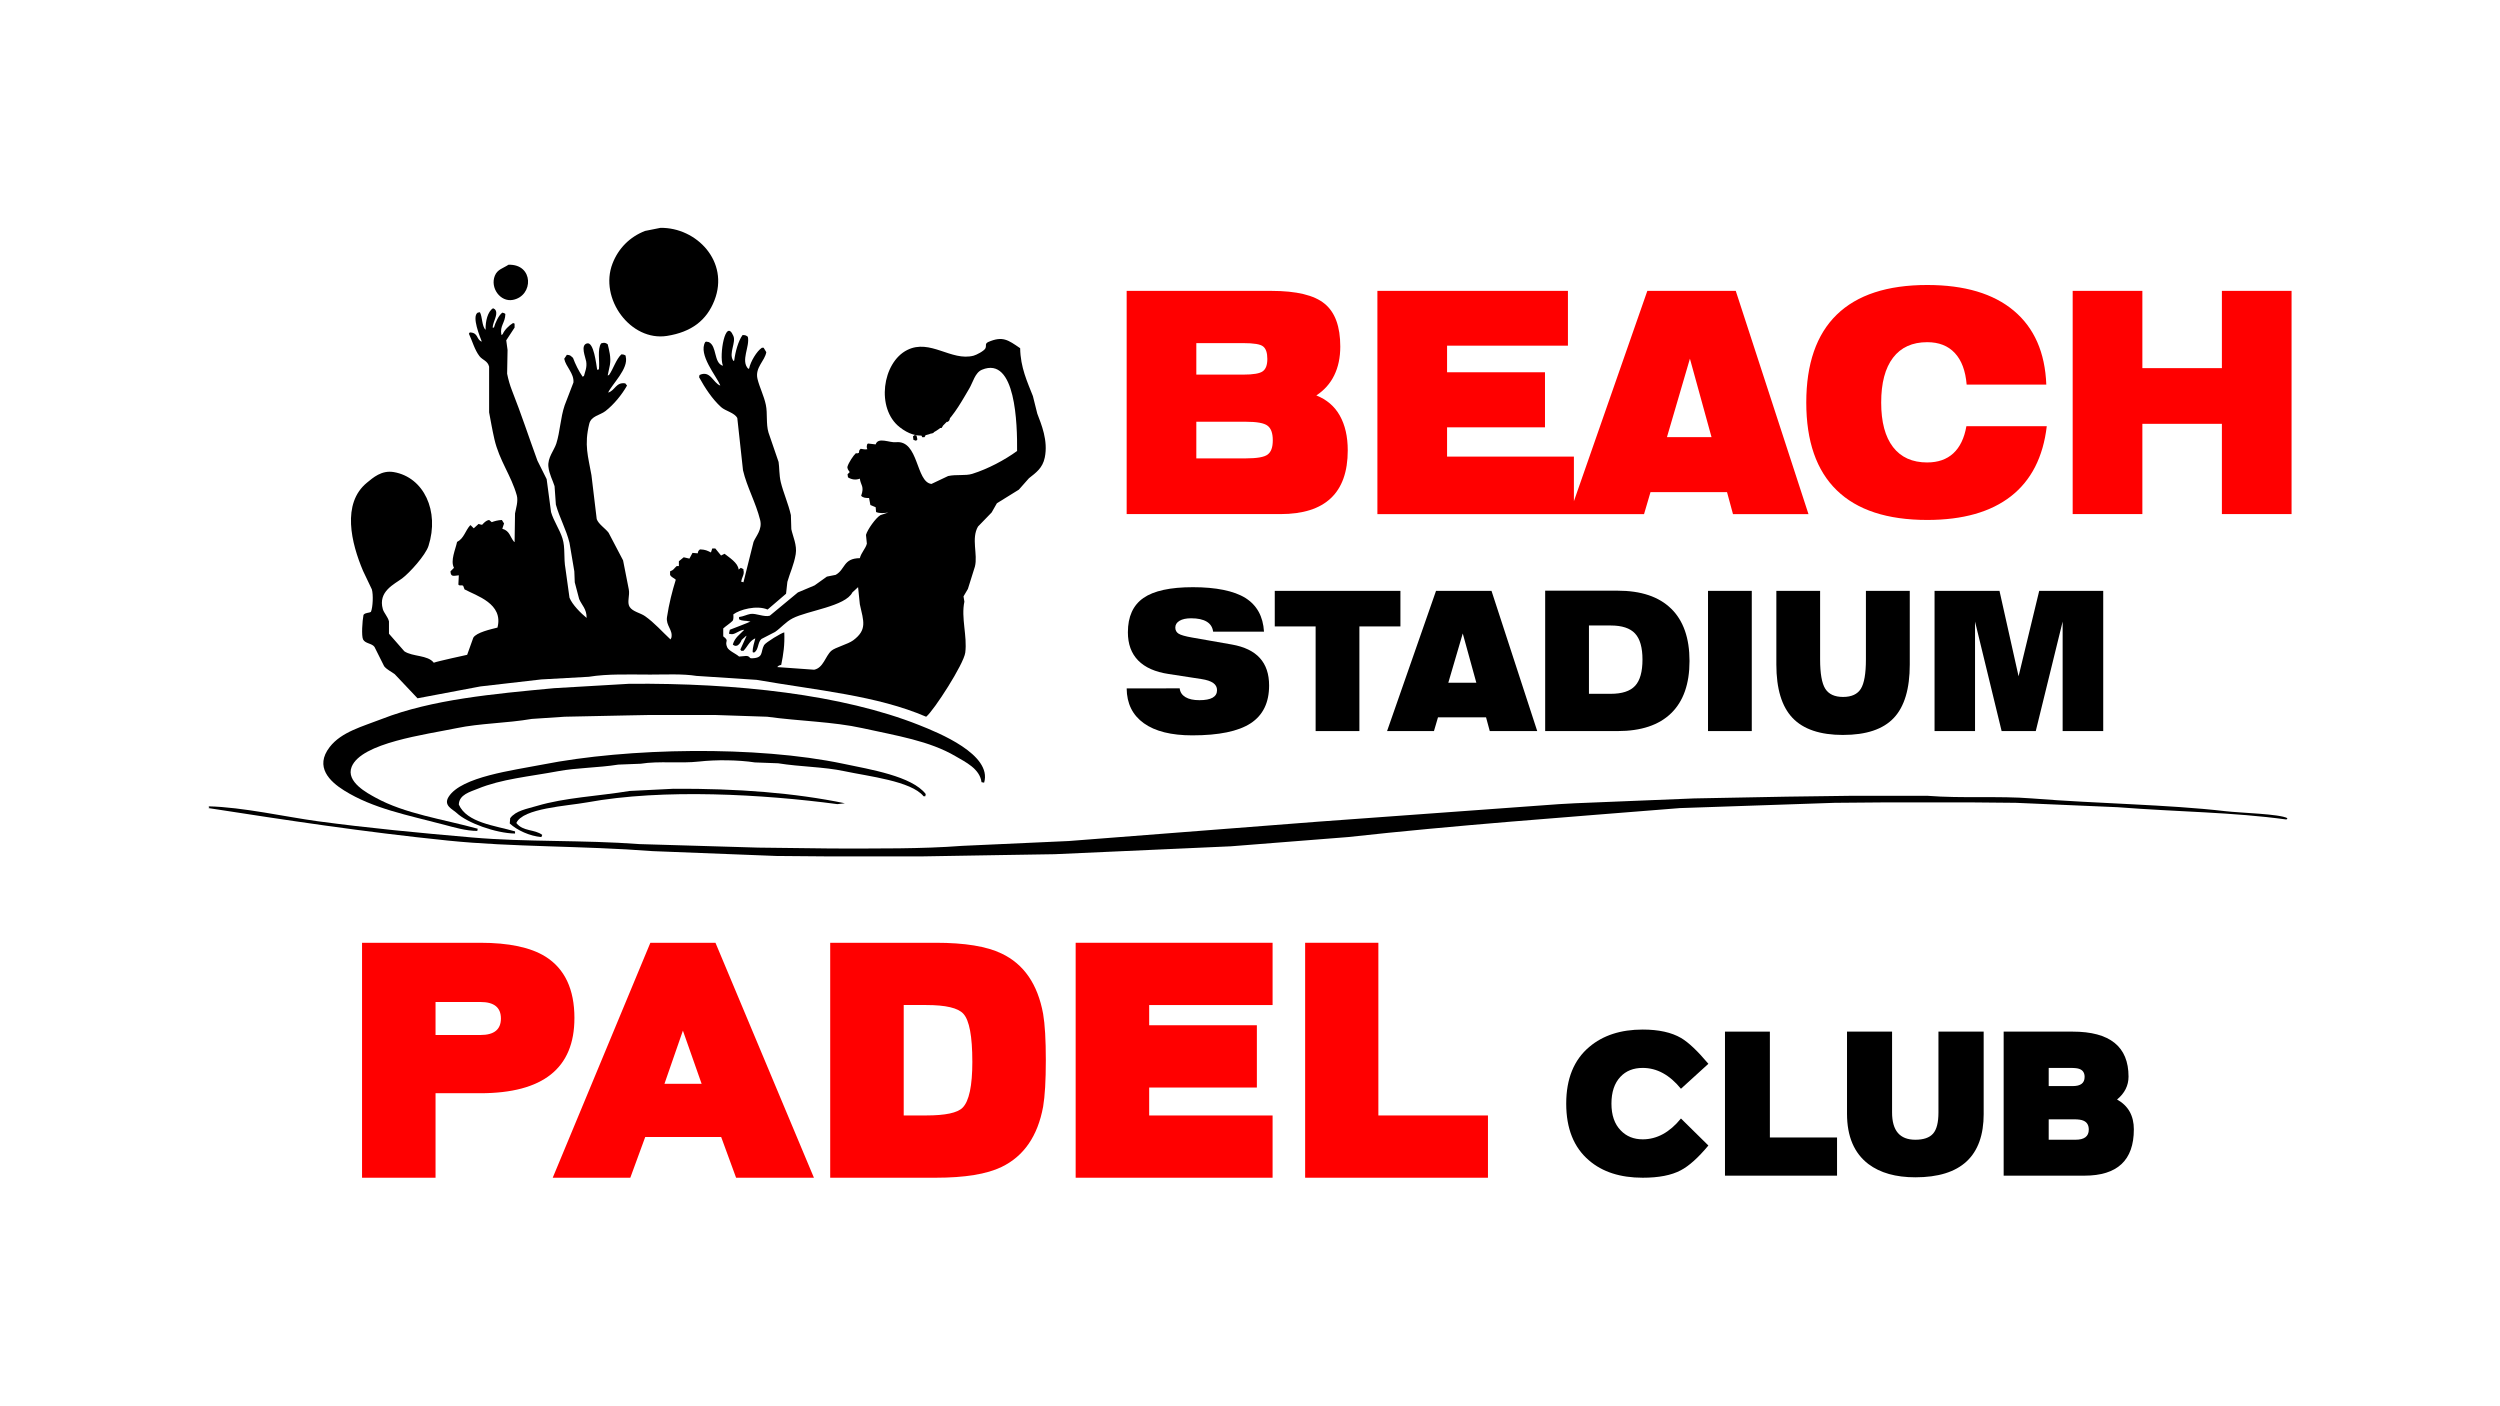 <?xml version="1.0" encoding="UTF-8"?><svg id="Layer_1" xmlns="http://www.w3.org/2000/svg" viewBox="0 0 1366 768"><defs><style>.cls-1,.cls-2{fill:red;}.cls-2,.cls-3{fill-rule:evenodd;}</style></defs><g><path class="cls-2" d="M732.06,227.06c-2.85-5.07-7.14-8.73-12.81-11,4.28-2.8,7.57-6.47,9.76-10.96,2.22-4.53,3.32-9.76,3.32-15.73,0-10.91-2.82-18.7-8.53-23.39-5.68-4.7-15.4-7.04-29.14-7.04h-79.05v121.96h84.03c12.28,0,21.47-2.92,27.58-8.73,6.11-5.77,9.19-14.5,9.19-26.07,0-7.58-1.46-13.92-4.35-19.03Zm-78.39-39.58h25.59c5.81,0,9.46,.58,10.95,1.85,1.53,1.24,2.26,3.5,2.26,6.8s-.8,5.48-2.46,6.71c-1.63,1.24-5.21,1.85-10.75,1.85h-25.59v-17.22Zm39.03,60.84c-1.83,1.44-5.84,2.14-12.05,2.14h-26.98v-20.02h26.98c6.07,0,10.06,.7,11.95,2.18,1.92,1.44,2.85,4.08,2.85,7.95s-.9,6.3-2.75,7.74Z"/><path class="cls-2" d="M948.42,158.94h-48.32l-40.12,114.92v-24.38h-69.3v-15.98h53.5v-30.11h-53.5v-14.5h66.04v-29.94h-104.11v121.96h145.7l3.52-11.99h41.82l3.25,11.99h41.25l-39.73-121.96Zm-37.6,79.91l12.55-42.88,11.81,42.88h-24.36Z"/><path class="cls-2" d="M1053.05,252.68c5.89,0,10.64-1.66,14.25-4.99,3.61-3.33,5.99-8.26,7.14-14.8h43.92c-1.99,16.87-8.52,29.63-19.57,38.26-11.05,8.63-26.3,12.95-45.74,12.95-21.84,0-38.32-5.4-49.43-16.2-11.12-10.8-16.67-26.78-16.67-47.95s5.56-37.23,16.67-48.03c11.12-10.8,27.6-16.2,49.43-16.2,20.37,0,36.15,4.69,47.31,14.06,11.16,9.37,17.08,22.83,17.74,40.36h-43.52c-.62-7.53-2.77-13.28-6.45-17.23-3.68-3.96-8.7-5.94-15.08-5.94-8.15,0-14.39,2.83-18.7,8.49-4.32,5.66-6.47,13.83-6.47,24.49s2.16,18.72,6.47,24.33c4.32,5.61,10.55,8.41,18.7,8.41Z"/><polygon class="cls-2" points="1214.04 231.58 1170.59 231.58 1170.59 280.89 1132.51 280.89 1132.51 158.93 1170.59 158.93 1170.59 201.15 1214.04 201.15 1214.04 158.93 1252.11 158.93 1252.11 280.89 1214.04 280.89 1214.04 231.58"/></g><g><path class="cls-3" d="M651.33,348.34l21.79,3.83c6.82,1.21,11.91,3.67,15.27,7.38,3.37,3.71,5.05,8.71,5.05,15,0,9.39-3.37,16.28-10.1,20.67-6.73,4.38-17.35,6.58-31.84,6.58-11.52,0-20.36-2.21-26.52-6.63-6.16-4.42-9.29-10.76-9.37-19.01l28.97-.05c.22,2.07,1.27,3.67,3.13,4.79,1.86,1.13,4.41,1.68,7.64,1.68s5.64-.46,7.24-1.37c1.6-.92,2.4-2.29,2.4-4.12,0-1.62-.7-2.93-2.09-3.91-1.39-.99-3.53-1.7-6.43-2.15l-17.86-2.75c-7.4-1.1-12.97-3.57-16.72-7.41-3.74-3.83-5.61-8.96-5.61-15.38,0-8.56,2.83-14.81,8.49-18.75,5.66-3.94,14.68-5.9,27.07-5.9s22.41,1.97,28.67,5.9c6.26,3.94,9.64,10.07,10.14,18.39h-27.8c-.31-2.42-1.47-4.24-3.5-5.46-2.03-1.23-4.88-1.84-8.56-1.84-2.67,0-4.77,.46-6.3,1.37-1.53,.92-2.3,2.15-2.3,3.7,0,1.45,.59,2.56,1.77,3.32,1.18,.76,3.64,1.47,7.37,2.12Z"/><polygon class="cls-3" points="742.77 399.46 718.86 399.46 718.86 342.28 696.53 342.28 696.53 322.85 765.19 322.85 765.19 342.28 742.77 342.28 742.77 399.46"/><path class="cls-3" d="M814.97,322.86h-30.33l-26.75,76.61h25.62l2.21-7.53h26.25l2.04,7.53h25.93l-24.98-76.61Zm-23.62,50.19l7.9-26.93,7.42,26.93h-15.32Z"/><path class="cls-3" d="M913.1,332.56c-6.71-6.55-16.45-9.81-29.25-9.81h-39.57v76.71h39.57c12.84,0,22.62-3.26,29.29-9.78,6.67-6.49,10.01-16.02,10.01-28.51s-3.34-22.07-10.05-28.62Zm-19.68,42.17c-2.69,2.92-7.13,4.37-13.34,4.37h-11.88v-37.33h11.88c6.15,0,10.59,1.45,13.3,4.37,2.71,2.9,4.07,7.66,4.07,14.26s-1.33,11.41-4.02,14.33Z"/><rect x="933.26" y="322.85" width="23.91" height="76.61"/><path class="cls-3" d="M1007.08,401.58c-12.55,0-21.76-3.11-27.65-9.32-5.89-6.21-8.83-15.94-8.83-29.16v-40.25h23.91v37.45c0,7.7,.94,13.04,2.82,16.03,1.88,2.99,5.13,4.48,9.74,4.48s7.85-1.49,9.7-4.46c1.85-2.97,2.77-8.32,2.77-16.06v-37.45h23.96v40.25c0,13.29-2.91,23.03-8.74,29.21-5.83,6.18-15.06,9.27-27.69,9.27Z"/><polygon class="cls-3" points="1127.03 399.46 1127.03 339.63 1112.34 399.46 1093.69 399.46 1079.16 339.63 1079.16 399.46 1057.04 399.46 1057.04 322.85 1092.52 322.85 1102.95 369.52 1114.22 322.85 1149.2 322.85 1149.2 399.46 1127.03 399.46"/></g><g><path class="cls-3" d="M1249.86,447.06c-.17,.24-.34,.48-.52,.72-29.21-4.03-59.16-4.14-92.26-6.72l-55.66-2.4c-8.42-.08-16.84-.16-25.26-.24h-45.36c-9.45,.08-18.9,.16-28.35,.24-28.18,.96-56.35,1.92-84.53,2.88-63.72,5.15-122.56,9.35-181.42,15.84-21.3,1.68-42.61,3.36-63.91,5.04-32.13,1.44-64.25,2.88-96.38,4.32-9.96,.16-19.93,.32-29.89,.48-14.26,.24-28.52,.48-42.78,.72h-51.03c-9.45-.08-18.9-.16-28.35-.24-22.51-.88-45.01-1.76-67.52-2.64-38.59-2.96-76.56-2.16-111.84-5.76-46.3-4.72-88.52-11.19-130.91-17.76,.56-.86,.99-.12,0-.96,18.79,.44,42.29,5.79,59.79,8.16,27.12,3.66,54.93,6.32,84.53,8.88,29.53,2.55,60.09,1.27,91.23,3.6,21.65,.64,43.29,1.28,64.94,1.92,13.4,.16,26.8,.32,40.2,.48,24.52,0,49.14,.25,71.13-1.44,19.41-.88,38.83-1.76,58.24-2.64,45.36-3.52,90.71-7.04,136.07-10.56,43.98-3.2,87.96-6.4,131.94-9.6l8.76-.48c21.65-.88,43.29-1.76,64.94-2.64,16.84-.32,33.67-.64,50.51-.96,12.03-.16,24.05-.32,36.08-.48h40.72c19.48,1.52,39.17,0,57.21,1.44,36.77,2.92,73.98,3.3,105.66,6.96,8.68,1,29.76,1.49,34.02,3.84Z"/><path class="cls-3" d="M281.42,455.46c-10.59-.19-26.17-5.84-31.92-11.28-2.1-1.99-7.47-3.99-4.32-8.88,7.04-10.95,35.29-14.39,51.12-17.52,46.84-9.26,117.21-10.42,164.4-.48,14.77,3.11,37.62,6.8,45.12,16.56l-.24,1.2h-.96c-6.71-8.31-30.25-10.9-43.2-13.68-11.3-2.42-23.98-2.35-36.24-4.32-4.24-.16-8.48-.32-12.72-.48-8.97-1.38-21.22-1.53-30.48-.48-10.03,1.14-21.93-.4-31.92,1.2-4.08,.16-8.16,.32-12.24,.48-10.92,1.75-22.55,1.67-32.88,3.6-15.81,2.95-30.93,4.25-43.92,9.6-4.02,1.66-10.2,3.16-10.32,8.64,4.4,9.93,19.59,11.42,30.72,14.64v1.2Z"/></g><g><path class="cls-3" d="M461.65,438.9l-4.08,.48c-40.42-5.36-95.14-8.59-136.8-.96-10.9,1.99-35.13,3.15-38.64,11.28,3.73,4.74,9.88,3.29,14.16,6.48-.16,.4-.32,.8-.48,1.2-6.32-.55-13.27-3.7-17.28-7.44,.08-.96,.16-1.92,.24-2.88,3.02-4.12,9.12-5.08,14.64-6.72,15.27-4.56,33.14-5.29,50.64-8.16,8-.4,16-.8,24-1.2,34.95-.19,66.03,2.24,93.6,7.92Z"/><path class="cls-3" d="M343.82,373.62c58.81-.49,116.31,5.85,158.4,22.56,10.6,4.21,40.02,16.09,35.52,31.44h-.24c-.4-.08-.8-.16-1.2-.24-.94-7.35-8.8-11.01-14.16-14.16-14.29-8.41-31.91-11.17-50.88-15.36-16.17-3.57-34.36-3.8-52.08-6.24-9.6-.32-19.2-.64-28.8-.96h-35.04c-4.16,.08-8.32,.16-12.48,.24-11.44,.24-22.88,.48-34.32,.72-6,.4-12,.8-18,1.2-13.75,2.38-28.16,2.35-41.04,5.04-16.83,3.51-52.06,7.97-57.36,21.12-3.32,8.24,8.71,14.45,12.96,16.8,16.1,8.91,36.91,11.79,55.92,17.04-.08,.4-.16,.8-.24,1.2-6.11,.01-12.73-1.97-18-3.36-20.41-5.38-38.92-8.86-54.72-18.72-7.81-4.87-16.35-12.88-7.92-23.76,6.45-8.32,17.85-11.18,28.56-15.36,27.31-10.66,60.93-13.68,94.08-16.8,13.68-.8,27.36-1.6,41.04-2.4Z"/></g><path class="cls-3" d="M499.82,237.7c-.32,.24-.64,.48-.96,.72,.08,.64,.16,1.28,.24,1.92,.48,.16,.96,.32,1.44,.48l.72-.72c-.16-.72-.32-1.44-.48-2.16-.32-.08-.64-.16-.96-.24Z"/><path class="cls-3" d="M503.9,236.02c-.24,.4-.48,.8-.72,1.2,.24,.56,.48,1.12,.72,1.68h1.2c.16-.24,.32-.48,.48-.72,.4-1.07,0-1.41-.48-2.16h-1.2Z"/><path class="cls-3" d="M508.46,233.86c-.24,.4-.48,.8-.72,1.2,.22,1.04,.33,1.13,.96,1.68h.96l.72-.72-.24-1.2c-.16-.32-.32-.64-.48-.96h-1.2Z"/><path class="cls-3" d="M495.26,223.14c-.43,.86-.47,1.51-.24,2.64,.96,.31,1.42,.12,2.16-.24-.03-1.44-.22-1.61-.72-2.4h-1.2Z"/><path class="cls-3" d="M513.26,230.98c-.53,1.02-.52,1.86,0,2.88h1.2c.16-.24,.32-.48,.48-.72,.4-1.07,0-1.41-.48-2.16h-1.2Z"/><path class="cls-3" d="M500.06,230.74c-.54,1.16-.71,1.97,.48,2.64h1.2c.44-1.22,.38-1.56-.24-2.64h-1.44Z"/><path class="cls-3" d="M505.1,228.1c-.24,.4-.48,.8-.72,1.2v.72l1.2,1.2h.24c.51-.43,.58-.32,.96-.96v-1.2l-.48-.96h-1.2Z"/><path class="cls-3" d="M492.14,218.1c-.24,.24-.48,.48-.72,.72,.16,.72,.32,1.44,.48,2.16,.24,.08,.48,.16,.72,.24,.4-.24,.8-.48,1.2-.72-.03-1.44-.22-1.61-.72-2.4h-.96Z"/><path class="cls-3" d="M517.1,227.38c-.24,.32-.48,.64-.72,.96v1.2l1.2,.96h.24c.51-.43,.58-.32,.96-.96,.36-.93,.09-1.45-.72-1.92-.32-.08-.64-.16-.96-.24Z"/><path class="cls-3" d="M510.38,225.22c-.24,.32-.48,.64-.72,.96,.24,.64,.48,1.28,.72,1.92,.24,.08,.48,.16,.72,.24,.45-.33,.39-.23,.72-.72,.16-.4,.32-.8,.48-1.2-.39-.41-.45-.62-.96-.96l-.96-.24Z"/><path class="cls-3" d="M496.46,215.22c-.24,.4-.48,.8-.72,1.2v.72c.48,.4,.96,.8,1.44,1.2,.61-.39,.58-.29,.96-.96,.35-1-.02-1.4-.48-2.16h-1.2Z"/><path class="cls-3" d="M502.22,222.34c-.24,.24-.48,.48-.72,.72,.08,.64,.16,1.28,.24,1.92,.48,.16,.96,.32,1.44,.48,.24-.24,.48-.48,.72-.72-.03-1.44-.22-1.61-.72-2.4h-.96Z"/><path class="cls-3" d="M490.22,212.34c-.24,.32-.48,.64-.72,.96,.08,.56,.16,1.12,.24,1.68,.48,.16,.96,.32,1.44,.48,.24-.24,.48-.48,.72-.72-.03-1.44-.22-1.61-.72-2.4h-.96Z"/><path class="cls-3" d="M514.7,221.38c-.63,1.22-.43,1.86,.24,2.88h1.2c.16-.16,.32-.32,.48-.48-.08-.56-.16-1.12-.24-1.68-.16-.24-.32-.48-.48-.72h-1.2Z"/><path class="cls-3" d="M507.26,219.22c-.35,.68-.62,1.27-.24,2.16,.16,.24,.32,.48,.48,.72h1.2c.08-.24,.16-.48,.24-.72,.4-1.07,0-1.41-.48-2.16h-1.2Z"/><path class="cls-3" d="M494.54,209.22c-.36,.68-.62,1.27-.24,2.16,.16,.24,.32,.48,.48,.72h1.2c.08-.24,.16-.48,.24-.72,.4-1.07,0-1.41-.48-2.16h-1.2Z"/><path class="cls-3" d="M499.34,217.06c-.58,1.29-.43,1.82,.24,2.88h1.2l.48-.48c-.08-.56-.16-1.12-.24-1.68-.16-.24-.32-.48-.48-.72h-1.2Z"/><path class="cls-3" d="M489.74,206.34c-.24,.4-.48,.8-.72,1.2,.22,1.04,.33,1.13,.96,1.68h.96c.24-.24,.48-.48,.72-.72-.08-.4-.16-.8-.24-1.2-.16-.32-.32-.64-.48-.96h-1.2Z"/><path class="cls-3" d="M512.78,215.14c-.32,.48-.64,.96-.96,1.44,.65,1.68,1.23,1.87,2.64,.96-.08-.64-.16-1.28-.24-1.92-.48-.16-.96-.32-1.44-.48Z"/><path class="cls-3" d="M493.82,203.7c-.32,.24-.64,.48-.96,.72,.08,.64,.16,1.28,.24,1.92,.48,.16,.96,.32,1.44,.48l.72-.72c-.16-.72-.32-1.44-.48-2.16-.32-.08-.64-.16-.96-.24Z"/><path class="cls-3" d="M504.62,213.46c-.43,.86-.47,1.51-.24,2.64,.96,.31,1.41,.12,2.16-.24-.03-1.44-.22-1.61-.72-2.4h-1.2Z"/><path class="cls-3" d="M497.66,201.3c-.24,.32-.48,.64-.72,.96,.24,.64,.48,1.28,.72,1.92h1.2c.24-.32,.48-.64,.72-.96-.18-1.09-.17-1.2-.96-1.68-.32-.08-.64-.16-.96-.24Z"/><path class="cls-3" d="M509.42,210.82c-.32,.4-.64,.8-.96,1.2,.23,1.18,.4,1.36,1.2,1.92,.48-.24,.96-.48,1.44-.72-.07-1.34-.25-1.4-.72-2.16-.32-.08-.64-.16-.96-.24Z"/><path class="cls-3" d="M522.86,209.62c.8,2.32,1.6,4.64,2.4,6.96,.24-.16,.48-.32,.72-.48,1.12-2,2.24-4,3.36-6v-.24c-2.16-.08-4.32-.16-6.48-.24Z"/><path class="cls-3" d="M502.22,208.42c-.24,.24-.48,.48-.72,.72,.08,.64,.16,1.28,.24,1.92,.96,.31,1.42,.12,2.16-.24-.03-1.44-.22-1.61-.72-2.4h-.96Z"/><g><path class="cls-3" d="M206.78,317.46c-.96,.32-1.92,.64-2.88,.96,.05,1.08,.17,1.29,.48,1.92,1.92,.16,3.84,.32,5.76,.48,.65-1.22,.64-1.42,0-2.64-1.12-.24-2.24-.48-3.36-.72Z"/><path class="cls-3" d="M206.3,313.38c-1.36,.4-2.72,.8-4.08,1.2,.05,1.08,.17,1.29,.48,1.92,2.09,.07,10.02,.97,10.56,.72,.08-.24,.16-.48,.24-.72-.08-.24-.16-.48-.24-.72-1.93-1.31-3.72-2.31-6.96-2.4Z"/><path class="cls-3" d="M201.26,302.82c-.32,.4-.64,.8-.96,1.2,.08,.24,.16,.48,.24,.72,.4,.24,.8,.48,1.2,.72,.4-.24,.8-.48,1.2-.72-.24-.64-.48-1.28-.72-1.92h-.96Z"/><path class="cls-3" d="M220.94,301.62c-.4,.48-.8,.96-1.2,1.44,.32,.4,.64,.8,.96,1.2,1.23-.18,1.12-.19,1.68-.96-.16-.48-.32-.96-.48-1.44l-.96-.24Z"/><path class="cls-3" d="M199.82,298.02c-.51,.43-.58,.32-.96,.96-.17,.92,0,.91,.48,1.68h1.2c.24-.4,.48-.8,.72-1.2-.24-.4-.48-.8-.72-1.2-.24-.08-.48-.16-.72-.24Z"/><path class="cls-3" d="M223.82,297.3c-.4,.48-.8,.96-1.2,1.44,.32,.4,.64,.8,.96,1.2,1.23-.18,1.12-.19,1.68-.96-.16-.48-.32-.96-.48-1.44-.32-.08-.64-.16-.96-.24Z"/><path class="cls-3" d="M225.74,292.74c-.32,.4-.64,.8-.96,1.2,.47,.96,.5,.96,1.44,1.44,.4-.24,.8-.48,1.2-.72l-.72-1.92h-.96Z"/><path class="cls-3" d="M198.38,292.26c-.51,.43-.58,.33-.96,.96-.17,.92,0,.91,.48,1.68h1.2c.24-.4,.48-.8,.72-1.2-.24-.4-.48-.8-.72-1.2l-.72-.24Z"/><path class="cls-3" d="M227.42,286.98c-.24,.32-.48,.64-.72,.96,.24,1.29,.31,1.13,1.2,1.68,.48-.4,.96-.8,1.44-1.2-.36-.74-.27-.77-.96-1.2-.32-.08-.64-.16-.96-.24Z"/><path class="cls-3" d="M196.94,286.26c-.32,.4-.64,.8-.96,1.2,.08,.24,.16,.48,.24,.72,.4,.24,.8,.48,1.2,.72,.4-.24,.8-.48,1.2-.72-.24-.64-.48-1.28-.72-1.92h-.96Z"/><path class="cls-3" d="M227.9,281.22c-.32,.4-.64,.8-.96,1.2,.47,.96,.5,.96,1.44,1.44,.4-.24,.8-.48,1.2-.72-.24-.64-.48-1.28-.72-1.92h-.96Z"/><path class="cls-3" d="M223.34,280.26c-.24,.4-.48,.8-.72,1.2,.32,.4,.64,.8,.96,1.2,1.23-.18,1.12-.19,1.68-.96-.16-.48-.32-.96-.48-1.44h-1.44Z"/><path class="cls-3" d="M196.7,280.26c-.24,.32-.48,.64-.72,.96v.24c.88,1.29,1.57,1.56,2.64,.24-.16-.48-.32-.96-.48-1.44h-1.44Z"/><path class="cls-3" d="M200.78,279.78c-.24,.32-.48,.64-.72,.96,.24,1.29,.31,1.13,1.2,1.68,.96-.47,.96-.49,1.44-1.44-.08-.24-.16-.48-.24-.72-.24-.08-.48-.16-.72-.24l-.96-.24Z"/><path class="cls-3" d="M226.7,276.18c-.24,.32-.48,.64-.72,.96,.24,1.29,.31,1.13,1.2,1.68,.96-.47,.96-.49,1.44-1.44-.43-.51-.32-.58-.96-.96l-.96-.24Z"/><path class="cls-3" d="M221.9,275.22c-.24,.4-.48,.8-.72,1.2,.32,.4,.64,.8,.96,1.2,1.23-.18,1.12-.19,1.68-.96-.16-.48-.32-.96-.48-1.44h-1.44Z"/><path class="cls-3" d="M197.66,274.5c-.29,.7-.5,.94-.24,1.68,.16,.24,.32,.48,.48,.72h1.2c.24-.4,.48-.8,.72-1.2-.24-.4-.48-.8-.72-1.2h-1.44Z"/><path class="cls-3" d="M202.22,274.02c-.24,.32-.48,.64-.72,.96,.24,1.29,.31,1.14,1.2,1.68,.96-.47,.96-.5,1.44-1.44-.08-.24-.16-.48-.24-.72-.24-.08-.48-.16-.72-.24-.32-.08-.64-.16-.96-.24Z"/><path class="cls-3" d="M225.74,271.14c-.32,.4-.64,.8-.96,1.2,.47,.96,.5,.96,1.44,1.44,.4-.24,.8-.48,1.2-.72-.24-.64-.48-1.28-.72-1.92h-.96Z"/><path class="cls-3" d="M220.94,270.42c-.24,.32-.48,.64-.72,.96,.24,1.29,.31,1.13,1.2,1.68,.96-.47,.96-.49,1.44-1.44-.43-.51-.32-.58-.96-.96l-.96-.24Z"/><path class="cls-3" d="M201.26,269.7c-.32,.4-.64,.8-.96,1.2,.08,.24,.16,.48,.24,.72,.4,.24,.8,.48,1.2,.72,.4-.24,.8-.48,1.2-.72-.24-.64-.48-1.28-.72-1.92h-.96Z"/><path class="cls-3" d="M205.34,269.46c-.24,.32-.48,.64-.72,.96v.24c.88,1.29,1.57,1.56,2.64,.24-.16-.48-.32-.96-.48-1.44h-1.44Z"/><path class="cls-3" d="M370.94,309.3v-2.64c.88-.72,1.76-1.44,2.64-2.16,1.04,.24,2.08,.48,3.12,.72l1.68-3.12c.96,.08,1.92,.16,2.88,.24,.19-1.4,.46-1.42,1.2-2.16,3.06,.14,3.83,.62,6,1.68,.24-.72,.48-1.44,.72-2.16h1.68c1.04,1.28,2.08,2.56,3.12,3.84,.64-.32,1.28-.64,1.92-.96,2.35,1.93,7.42,4.94,7.68,8.64,.4-.32,.8-.64,1.2-.96,.48,.24,.96,.48,1.44,.72v.48c.7,2.66-.98,3.79-1.2,6.48h.48c.24,.08,.48,.16,.72,.24,1.84-7.36,3.68-14.72,5.52-22.08,1.25-3.13,4.92-6.71,3.6-12-2.37-9.51-7.24-18.03-9.36-27.12-1.04-9.52-2.08-19.04-3.12-28.56-1.58-2.98-6.45-3.79-8.88-6-4.77-4.33-8.81-10.48-12-16.32l.24-1.2c5.93-2.77,7.37,4.27,11.28,5.76v-.24c-2.03-4.89-12.13-16.71-8.16-23.52,.16-.08,.32-.16,.48-.24l1.44,.24c4.61,2.18,2.58,11.29,7.68,12.96v-.24c-2.09-5.4,1.41-26.33,5.76-16.08,1.58,3.44-2.52,9.38-.24,13.2,.08,.16,.16,.32,.24,.48l.48-.24c.58-4.71,2.21-10.7,4.56-13.92,1.76,0,1.95,.3,2.88,.96,1.22,5.37-4.08,13,.24,17.52l.48-.24c.73-3.68,4.16-9.47,6.96-11.28h.96c.48,.8,.96,1.6,1.44,2.4-.73,4.75-6.3,8.39-4.8,14.64,1.09,4.54,3.51,9.16,4.56,14.16,.99,4.71,.02,10.3,1.44,15.12,1.84,5.36,3.68,10.72,5.52,16.08,.45,2.64,.27,7.18,1.2,11.04,1.35,5.6,4.17,11.91,5.52,18,.08,2.56,.16,5.12,.24,7.68,.78,3.82,3.23,8.74,2.4,13.68-.97,5.79-3.15,10.17-4.56,15.12-.24,2.16-.48,4.32-.72,6.48-3.36,2.88-6.72,5.76-10.08,8.64-5.95-2.54-15.34,.03-18.72,2.64,.09,1.34,.15,2.96-.48,3.6-1.5,1.47-3.5,2.68-5.04,4.08v4.32c3.69,2.8,.49,2.15,2.16,6,.83,1.91,4.95,3.57,6.48,5.04,3.36-.11,4.68-.99,6,.72l.48,.24c7.3,.03,5.1-3.53,7.2-7.2,.86-1.49,9.74-6.85,11.04-6.96,.27,6.87-.47,11.85-1.68,17.76-1.15,.26-1.54,.45-2.16,1.2,6.72,.48,13.44,.96,20.16,1.44,5.06-1.01,6.12-7.43,9.36-10.32,2.07-1.85,9.09-3.59,12-5.76,7.7-5.75,5.68-10.35,3.6-19.68-.32-3.12-.64-6.24-.96-9.36l-3.12,2.88c-3.79,7.62-24.38,9.91-32.64,14.16-3.8,1.96-6.33,5.19-9.6,7.44-2.48,1.28-4.96,2.56-7.44,3.84-2.18,1.82-1.4,6.02-4.08,7.44-.24-.08-.48-.16-.72-.24-.02-3.01,.9-5.02,1.44-7.44h-.24c-3.18,1.57-3.92,4.39-6.24,6.72h-1.2c-.16-.24-.32-.48-.48-.72,1.12-2.48,2.24-4.96,3.36-7.44h-.24c-.8,.72-1.6,1.44-2.4,2.16-.45,1.23-1.29,2.53-2.4,3.12-1.19,.39-1.59,.04-2.4-.48v-.24c1.15-3.7,3.67-5.24,6-7.68v-.24c-2.75,.33-4.98,2.74-6.96,2.4-.4-.08-.8-.16-1.2-.24,.16-.72,.32-1.44,.48-2.16,1.38-.61,10.66-3.98,11.28-4.56h-.48c-2.03-.57-4.1-.04-5.76-1.2v-1.2c2.46-.31,4.3-1.36,6.24-1.68,2.93-.49,7.55,1.86,10.56,.96,5.12-4.24,10.24-8.48,15.36-12.72,3.04-1.28,6.08-2.56,9.12-3.84,2.24-1.6,4.48-3.2,6.72-4.8,1.6-.32,3.2-.64,4.8-.96,5.36-2.99,3.99-9.02,13.2-9.12,.79-3.1,3.16-5.21,3.84-7.92-.16-1.6-.32-3.2-.48-4.8,.83-2.95,5.39-9.37,7.92-10.8,1.44-.48,2.88-.96,4.32-1.44-2.37,.4-4.7,.58-6.72-.24-.08-.88-.16-1.76-.24-2.64-.96-.4-1.92-.8-2.88-1.2-.24-1.28-.48-2.56-.72-3.84-2,.08-3.42-.19-4.32-1.2,1.89-5.27-.31-5.74-.72-9.36-2.24,.87-4.54,.51-6.48-.72l-.24-1.68c.4-.4,.8-.8,1.2-1.2-.63-.86-1.57-1.97-1.2-3.12,.64-2.05,3.09-5.86,4.56-7.2,.89,.18,.93,.11,1.68-.24,.09-1.36,.23-1.53,.96-2.16,1.44,.2,2.19,.48,3.6,.24-.46-1.22-.36-1.64,0-2.88l.48-.24c1.36,.16,2.72,.32,4.08,.48,1.32-4.19,7.57-.83,11.04-1.2,12.6-1.34,10.81,21.78,19.44,22.8,3.04-1.44,6.08-2.88,9.12-4.32,4.51-.99,9.43-.02,13.2-1.2,8.51-2.67,17.69-7.54,24.48-12.48,.14-14.43-.68-52.1-19.2-44.4-3.8,1.58-4.92,6.92-6.96,10.32-6.48,10.8-18.88,35.91-37.92,21.12-13.15-10.21-9.57-35.43,4.08-42.24,12.55-6.26,24.02,6.32,36.24,3.12,1.54-.4,5.87-2.64,6.48-4.08,.67-1.59-.46-2.34,1.44-3.36,7.99-3.47,10.89-1.17,17.52,3.36,.15,10.49,3.94,18.44,6.96,26.16,.8,3.2,1.6,6.4,2.4,9.6,2.17,5.74,6.02,14.7,4.08,24-1.2,5.76-4.77,8.22-8.64,11.28-1.84,2.08-3.68,4.16-5.52,6.24-4,2.48-8,4.96-12,7.44-.96,1.68-1.92,3.36-2.88,5.04-2.48,2.56-4.96,5.12-7.44,7.68-3.8,6.54-.01,15.19-1.68,21.84-1.28,4.08-2.56,8.16-3.84,12.24-.8,1.36-1.6,2.72-2.4,4.08,.16,.96,.32,1.92,.48,2.88-1.89,8.84,1.63,18.7,.48,27.84-.79,6.22-17.05,31.52-21.36,35.04-26.89-11.6-59.52-14.4-92.64-20.16-10.96-.72-21.92-1.44-32.88-2.16-7.53-1.21-16.71-.72-25.2-.72-11.49,0-23.26-.49-33.6,1.2-8.64,.48-17.28,.96-25.92,1.44-11.12,1.28-22.24,2.56-33.36,3.84-11.44,2.16-22.88,4.32-34.32,6.48-4.16-4.4-8.32-8.8-12.48-13.2-1.98-1.47-4.24-2.43-5.76-4.32-1.76-3.52-3.52-7.04-5.28-10.56-1.45-2.04-5.02-1.73-6.24-4.08-.94-1.96-.42-10.03,.24-13.44,1.12-1.38,3.06-.88,4.08-1.68,1.04-2.51,1.33-9.4,.48-12.24-1.6-3.36-3.2-6.72-4.8-10.08-6.41-15.07-11.82-36.85,2.16-48.24,3.22-2.63,7.93-6.92,14.64-5.76,16.44,2.85,25.03,21.33,18.96,40.32-1.64,5.13-10.34,14.72-14.4,17.76-4.27,3.2-13.31,7.12-10.56,16.8,.59,2.09,2.77,4.19,3.36,6.72v6.72s8.26,9.51,8.4,9.6c4.56,3.06,12.77,1.92,16.08,6.24,1.75-.74,18.24-4.32,18.24-4.32,1.12-3.12,2.24-6.24,3.36-9.36,1.69-2.87,9.65-4.62,13.2-5.52,3.4-13.14-11.5-17.35-18-20.88-.24-.64-.48-1.28-.72-1.92-.87-.7-2.05,.27-2.64-.72,.08-1.68,.16-3.36,.24-5.04-2.85,.27-4.42,1.05-4.56-2.16l1.92-1.92c-2.09-3.89,.83-10.06,1.68-14.16,3.82-1.92,4.47-6.15,7.2-9.12h.24l1.68,1.68c.88-.8,1.76-1.6,2.64-2.4,1.17,.29,.95,.4,1.92,.48,1.08-1.1,1.99-2.3,3.84-2.64,.48,.4,.96,.8,1.44,1.2,1.55-.59,3.28-1.07,5.52-1.2,.4,.64,.8,1.28,1.2,1.92-.32,.96-.64,1.92-.96,2.88,4.2,1.22,4.07,4.33,6.48,7.2h.24c.08-5.2,.16-10.4,.24-15.6,.42-2.44,1.86-6.65,.96-9.84-3.08-10.95-9.53-18.96-12.24-30.72-1.2-5.23-2.05-10.3-2.88-14.64v-24.96c-.8-3.29-3.6-3.56-5.28-5.76-2.64-3.46-3.82-8.03-5.76-12.24,.16-.24,.32-.48,.48-.72,4.8,.15,3.39,3.73,6.48,5.04v-.24c-.84-2.26-5.55-13.46-2.16-15.6,.4-.08,.8-.16,1.2-.24,1.4,2.45,1.03,7.75,3.12,9.6-.14-4.71,1.17-10.02,4.08-11.76,.77,.39,1,.44,1.44,1.2,1.22,2.54-1.46,6.03-1.68,9.36h.72c.75-2.71,2.52-6.61,4.56-8.16,.32,.08,.64,.16,.96,.24,.24,.16,.48,.32,.72,.48-.08,4.98-3.16,6.34-2.16,11.52,.24-.16,.48-.32,.72-.48,.78-2.15,3.6-4.91,5.52-6h.72l.24,.48v1.92c-1.52,2.32-3.04,4.64-4.56,6.96,.24,1.76,.48,3.52,.72,5.28-.08,4.32-.16,8.64-.24,12.96,.66,3.3,1.59,6.46,2.64,9.12,5.23,13.27,8.98,24.86,13.92,38.4,1.68,3.36,3.36,6.72,5.04,10.08,.8,6,1.6,12,2.4,18,1.41,4.86,4.73,9.56,6.24,14.4,1.65,5.27,.51,10.35,1.68,16.8,.72,5.2,1.44,10.4,2.16,15.6,1.53,3.83,6.29,8.55,9.36,11.04,.04-4.98-2.68-6.99-4.08-10.32-.8-3.04-1.6-6.08-2.4-9.12l-.24-6c-.88-5.2-1.76-10.4-2.64-15.6-1.78-7.29-5.49-13.76-7.44-20.88-.24-3.36-.48-6.72-.72-10.08-1-3.21-2.91-6.54-3.36-10.56-.56-4.96,3.12-8.97,4.32-12.72,2.08-6.53,2.23-14.01,4.56-20.88,1.6-4.16,3.2-8.32,4.8-12.48,.41-5-4.18-8.57-5.04-12.96,.48-.72,.96-1.44,1.44-2.16,2.12,.07,2.21,.77,3.36,1.68,1.22,3.34,3.21,7.39,5.28,10.32,.24-.16,.48-.32,.72-.48,.53-2.25,1.76-4.55,1.2-7.92-.38-2.3-3.32-8.92,.48-9.84,3.69-.9,4.97,11.26,5.52,14.4,.57-.07,.3,.05,.96-.24,.53-4.59-.97-10.93,1.2-14.16,1.72-.54,2.34-.43,3.6,.48,.7,3,1.93,7.13,1.2,11.28-.4,1.92-.8,3.84-1.2,5.76,.24-.08,.48-.16,.72-.24,2.33-3.29,3.8-8.49,6.72-11.28,1.44,.03,1.61,.22,2.4,.72v.48c1.74,6.55-7.53,15.12-9.6,19.68,3.81-1.06,4.22-5.85,9.36-5.04,.32,.4,.64,.8,.96,1.2-2.82,5.03-7.3,10.46-11.76,13.92-3.02,2.34-7.82,2.64-8.88,6.96-2.85,11.66-.61,17.76,1.2,28.08,.96,8,1.92,16,2.88,24,.97,2.79,4.74,5.11,6.48,7.44,2.64,5.04,5.28,10.08,7.92,15.12,1.04,5.28,2.08,10.56,3.12,15.84,.68,3.34-1.12,7.11,.48,9.6,1.66,2.59,5.89,3.27,8.4,5.04,5.22,3.68,9.32,8.46,13.92,12.72,.16-.32,.32-.64,.48-.96,.93-4.3-3.12-6.54-2.4-11.28,1.1-7.22,2.81-14.04,4.8-20.4-1.02-1.01-2.43-1.27-3.12-2.64v-1.92c2.19-.84,1.89-1.38,3.6-2.88h1.2Z"/><path class="cls-3" d="M277.82,144.66c13.88-.48,13.84,17.03,2.4,19.2-6.84,1.3-12.52-6.58-9.84-13.2,1.42-3.52,4.49-4.03,7.44-6Z"/><path class="cls-3" d="M360.86,124.5c19.78-.28,37.76,18.44,29.52,39.6-4.28,11-12.62,17.33-25.92,19.44-19.84,3.14-37.25-20.36-29.76-39.6,3.22-8.29,9.47-14.55,17.76-17.76,2.8-.56,5.6-1.12,8.4-1.68Z"/></g><g><path class="cls-1" d="M313.86,556.32c0,27.34-17.14,41.02-51.43,41.02h-24.45v46.17h-40.16v-128.38h64.62c15.61,0,27.47,2.51,35.57,7.54,10.57,6.62,15.86,17.84,15.86,33.66Zm-40.16,.18c0-6-3.7-9.01-11.12-9.01h-24.6v18.03h24.6c7.41,0,11.12-3,11.12-9.01Z"/><path class="cls-1" d="M444.73,643.51h-42.53l-8.15-22.25h-41.5l-8.15,22.25h-42.39l53.35-128.38h35.57l53.8,128.38Zm-61.36-51.32l-10.23-29.06-10.08,29.06h20.3Z"/><path class="cls-1" d="M571.44,579.31c0,11.16-.5,19.62-1.48,25.38-2.96,16.07-10.52,27.04-22.68,32.93-8.1,3.93-20.11,5.89-36.01,5.89h-57.65v-128.38h57.65c15.91,0,27.91,1.96,36.01,5.89,12.15,5.76,19.71,16.74,22.68,32.93,.99,5.76,1.48,14.23,1.48,25.38Zm-40.16,.74c0-13.85-1.63-22.56-4.89-26.12-2.87-3.19-9.63-4.78-20.3-4.78h-12.3v60.33h12.3c10.47,0,17.09-1.41,19.86-4.23,3.56-3.55,5.34-11.95,5.34-25.2Z"/><path class="cls-1" d="M695.34,643.51h-107.6v-128.38h107.6v34.03h-67.43v11.04h58.84v34.03h-58.84v15.27h67.43v34.03Z"/><path class="cls-1" d="M813.02,643.51h-99.89v-128.38h40.01v94.36h59.88v34.03Z"/></g><g><path d="M933.45,625.92c-5.58,6.69-10.6,11.2-15.08,13.53-5.09,2.71-12.02,4.06-20.8,4.06-12.24,0-22.02-3.16-29.34-9.47-8.3-7.06-12.45-17.4-12.45-31.01s4.21-23.94,12.63-31.01c7.45-6.31,17.17-9.47,29.17-9.47,8.72,0,15.72,1.54,20.98,4.62,4.06,2.4,9.02,7.1,14.9,14.09l-14.99,13.64c-6.18-7.59-13.15-11.39-20.9-11.39-5.09,0-9.15,1.62-12.17,4.85-3.27,3.46-4.91,8.34-4.91,14.66s1.69,11.2,5.09,14.66c3.09,3.23,7.09,4.85,11.99,4.85,7.75,0,14.72-3.79,20.9-11.39l14.99,14.77Z"/><path d="M1003.76,642.38h-61.23v-78.7h24.53v57.84h36.7v20.86Z"/><path d="M1083.89,608.55c0,23.15-12.45,34.73-37.34,34.73-10.66,0-19.2-2.4-25.62-7.22-7.81-5.94-11.72-15.11-11.72-27.51v-44.88h24.62v44.2c0,9.92,4.24,14.88,12.72,14.88,4.48,0,7.71-1.11,9.67-3.33,1.97-2.22,2.95-6.07,2.95-11.56v-44.2h24.71v44.88Z"/><path d="M1165.93,617.12c0,16.84-8.99,25.26-26.98,25.26h-44.15v-78.7h37.7c20.35,0,30.53,8.19,30.53,24.58,0,4.89-2.09,9.06-6.27,12.52,6.12,3.38,9.18,8.83,9.18,16.35Zm-26.89-28.64c0-2.25-.94-3.72-2.82-4.4-.91-.38-2.55-.57-4.91-.57h-11.9v9.92h13.17c4.3,0,6.45-1.65,6.45-4.96Zm2.27,28.75c0-2.4-.94-4.02-2.82-4.85-1.09-.53-2.85-.79-5.27-.79h-13.81v11.16h14.63c4.84,0,7.27-1.84,7.27-5.53Z"/></g></svg>